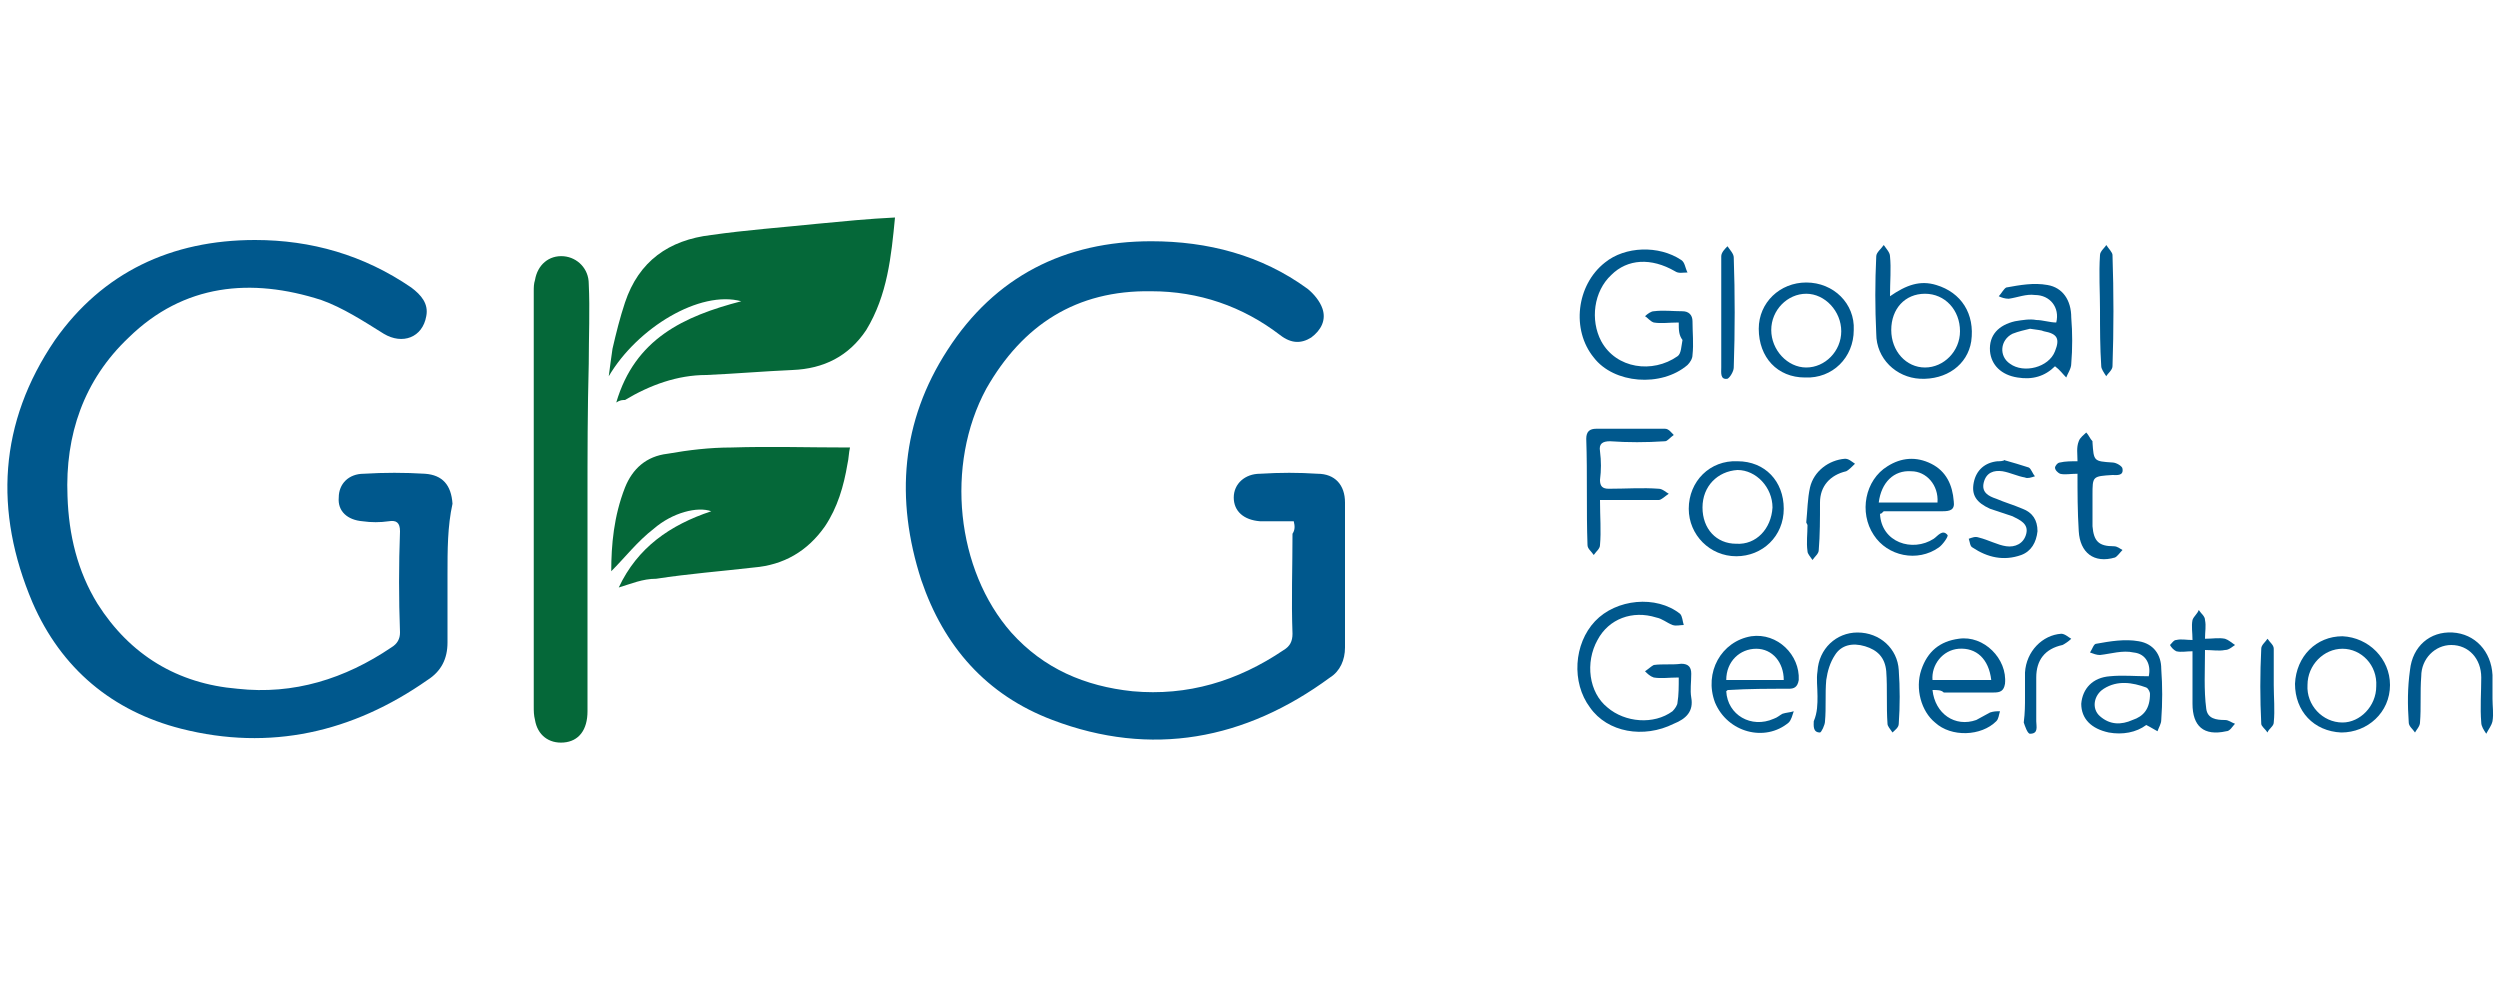 <?xml version="1.0" encoding="utf-8"?>
<!-- Generator: Adobe Illustrator 27.0.0, SVG Export Plug-In . SVG Version: 6.00 Build 0)  -->
<svg version="1.1" id="Layer_1" xmlns="http://www.w3.org/2000/svg" xmlns:xlink="http://www.w3.org/1999/xlink" x="0px" y="0px"
	 viewBox="0 0 200 80" style="enable-background:new 0 0 200 80;" xml:space="preserve">
<style type="text/css">
	.st0{fill:#00588D;}
	.st1{fill:#056839;}
</style>
<g>
	<g>
		<path class="st0" d="M103.5,41.7c-1,0-1.9,0-2.7,0c-1.3-0.1-2.1-0.8-2.1-1.9c0-1.1,0.9-1.9,2.1-1.9c1.6-0.1,3.1-0.1,4.6,0
			c1.4,0,2.2,0.9,2.2,2.3c0,3.8,0,7.7,0,11.6c0,1-0.4,1.9-1.2,2.4c-6.8,5-14.3,6.4-22.2,3.4c-5.3-2-8.7-5.9-10.5-11.2
			c-2.1-6.5-1.6-12.7,2.1-18.4c3.8-5.9,9.4-8.7,16.3-8.7c4.5,0,8.8,1.1,12.5,3.8c0.5,0.4,1,1,1.2,1.6c0.3,0.9-0.1,1.7-0.9,2.3
			c-0.8,0.5-1.6,0.5-2.5-0.2c-3-2.3-6.5-3.5-10.3-3.5c-6-0.1-10.3,2.7-13.2,7.8c-3.3,6.1-2.4,14.5,2,19.5c2.6,2.9,5.9,4.3,9.7,4.7
			c4.4,0.4,8.4-0.8,12.1-3.3c0.5-0.3,0.7-0.7,0.7-1.3c-0.1-2.7,0-5.3,0-8C103.6,42.4,103.6,42.1,103.5,41.7z"/>
	</g>
	<g>
		<path class="st0" d="M35.8,46c0,1.8,0,3.6,0,5.4c0,1.3-0.5,2.3-1.6,3c-6,4.2-12.6,5.7-19.7,3.9C9,56.9,4.9,53.5,2.6,48.2
			c-3.1-7.3-2.7-14.4,1.8-21c3.8-5.4,9.3-8,16-8c4.5,0,8.7,1.2,12.5,3.8c0.8,0.6,1.4,1.3,1.2,2.3c-0.3,1.7-1.9,2.3-3.4,1.4
			c-1.6-1-3.3-2.1-5-2.7c-5.6-1.8-11-1.3-15.4,3c-3.6,3.4-5.1,7.8-4.9,12.7c0.1,3.1,0.8,6,2.4,8.6c2.6,4.1,6.4,6.4,11.2,6.8
			c4.5,0.5,8.6-0.8,12.3-3.3c0.5-0.3,0.7-0.7,0.7-1.2c-0.1-2.7-0.1-5.4,0-8.1c0-0.7-0.3-0.9-0.9-0.8c-0.7,0.1-1.4,0.1-2.1,0
			c-1.2-0.1-2-0.8-1.9-1.9c0-1.1,0.8-1.9,2-1.9c1.6-0.1,3.3-0.1,4.9,0c1.4,0.1,2.1,0.9,2.2,2.4C35.8,42.1,35.8,44,35.8,46z"/>
	</g>
	<g>
		<path class="st1" d="M49.3,32.2c1.5-5.1,5.4-6.9,10-8.1c-3.3-0.9-8.3,2.1-10.6,6c0.1-0.8,0.2-1.5,0.3-2.2c0.3-1.3,0.6-2.5,1-3.7
			c1.1-3.3,3.5-5,6.9-5.4c2.8-0.4,5.6-0.6,8.5-0.9c2.1-0.2,4.1-0.4,6.2-0.5c-0.3,3.1-0.6,6.2-2.3,9c-1.4,2.1-3.4,3.1-5.9,3.2
			c-2.3,0.1-4.6,0.3-6.9,0.4C54.2,30,52,30.8,50,32C49.8,32,49.6,32,49.3,32.2z"/>
		<path class="st1" d="M47,40c0,5.6,0,11.3,0,16.9c0,1.5-0.7,2.4-1.9,2.5c-1.2,0.1-2.1-0.6-2.3-1.8c-0.1-0.4-0.1-0.7-0.1-1.1
			c0-11,0-22.1,0-33.2c0-0.3,0-0.6,0.1-0.9c0.2-1.2,1.1-2,2.3-1.9c1.1,0.1,2,1,2,2.2c0.1,2.1,0,4.2,0,6.4C47,32.8,47,36.4,47,40z"/>
		<path class="st1" d="M49.5,47c1.5-3.2,4.1-5,7.4-6.1c-1.1-0.4-3.1,0.1-4.6,1.4c-1.3,1-2.3,2.3-3.4,3.4c0-2.1,0.2-4.4,1.1-6.7
			c0.6-1.5,1.7-2.5,3.4-2.7c1.7-0.3,3.4-0.5,5.1-0.5c3.1-0.1,6.2,0,9.5,0c-0.1,0.4-0.1,0.9-0.2,1.3c-0.3,1.8-0.8,3.5-1.8,5
			c-1.4,2-3.3,3.1-5.7,3.3c-2.6,0.3-5.2,0.5-7.8,0.9C51.4,46.3,50.5,46.7,49.5,47z"/>
	</g>
	<g>
		<path class="st0" d="M134.3,25.8c-0.8,0-1.4,0.1-2,0c-0.3-0.1-0.5-0.4-0.7-0.5c0.2-0.2,0.5-0.4,0.7-0.4c0.8-0.1,1.5,0,2.3,0
			c0.5,0,0.8,0.3,0.8,0.8c0,0.9,0.1,1.8,0,2.7c0,0.3-0.2,0.6-0.4,0.8c-2.1,1.8-5.9,1.5-7.5-0.6c-1.8-2.2-1.4-5.8,0.9-7.6
			c1.6-1.3,4.3-1.4,6.1-0.2c0.3,0.2,0.3,0.6,0.5,1c-0.4,0-0.7,0.1-1-0.1c-1.9-1.1-3.8-1-5.1,0.3c-1.4,1.3-1.7,3.6-0.8,5.3
			c1.2,2.2,4.1,2.6,6.1,1.2c0.3-0.2,0.3-0.8,0.4-1.3C134.3,26.8,134.3,26.4,134.3,25.8z"/>
		<path class="st0" d="M134.3,54.2c-0.8,0-1.4,0.1-2,0c-0.3-0.1-0.5-0.3-0.7-0.5c0.3-0.2,0.5-0.4,0.7-0.5c0.7-0.1,1.5,0,2.2-0.1
			c0.6,0,0.8,0.3,0.8,0.8c0,0.7-0.1,1.3,0,1.9c0.2,1.1-0.4,1.7-1.4,2.1c-2.4,1.2-5.3,0.7-6.7-1.3c-1.5-2-1.3-5.1,0.4-6.9
			c1.7-1.8,4.9-2.1,6.8-0.6c0.2,0.2,0.2,0.6,0.3,0.9c-0.3,0-0.6,0.1-0.9,0c-0.5-0.2-0.8-0.5-1.3-0.6c-1.9-0.6-3.8,0.1-4.7,1.8
			c-1,1.8-0.7,4.2,0.8,5.4c1.4,1.2,3.7,1.4,5.2,0.3c0.2-0.2,0.4-0.5,0.4-0.7C134.3,55.6,134.3,54.9,134.3,54.2z"/>
		<path class="st0" d="M151.2,23.7c1.3-0.9,2.4-1.3,3.7-0.9c2,0.6,3.1,2.3,2.8,4.5c-0.3,1.9-2,3.1-4.1,3c-1.9-0.1-3.5-1.6-3.5-3.6
			c-0.1-2.1-0.1-4.1,0-6.2c0-0.3,0.4-0.6,0.6-0.9c0.2,0.3,0.5,0.6,0.5,0.9C151.3,21.5,151.2,22.5,151.2,23.7z M151.3,26.4
			c0,1.7,1.2,3,2.7,3c1.5,0,2.8-1.3,2.8-2.9c0-1.7-1.2-3-2.8-3C152.4,23.5,151.3,24.7,151.3,26.4z"/>
		<path class="st0" d="M150.4,41.1c0.1,2.3,2.6,3.1,4.3,2c0.3-0.2,0.7-0.8,1.1-0.3c0.1,0.1-0.4,0.8-0.7,1c-1.7,1.2-4.1,0.7-5.2-1
			c-1.2-1.8-0.7-4.4,1.1-5.5c1.1-0.7,2.3-0.8,3.5-0.2c1.2,0.6,1.7,1.7,1.8,3c0.1,0.7-0.3,0.8-0.9,0.8c-1.6,0-3.1,0-4.7,0
			C150.5,41.1,150.5,41.1,150.4,41.1z M155,40.2c0.1-1.4-0.9-2.5-2.1-2.5c-1.4-0.1-2.4,0.9-2.6,2.5C151.9,40.2,153.5,40.2,155,40.2z
			"/>
		<path class="st0" d="M138.1,55.3c0.1,1.9,2,3,3.8,2.2c0.3-0.1,0.5-0.3,0.7-0.4c0.3-0.1,0.6-0.1,0.9-0.2c-0.1,0.3-0.2,0.7-0.4,0.9
			c-1.9,1.6-4.9,0.8-5.9-1.6c-0.9-2.4,0.5-4.9,2.9-5.3c2.1-0.3,3.9,1.5,3.8,3.5c-0.1,0.6-0.4,0.7-0.8,0.7c-1.6,0-3.2,0-4.8,0.1
			C138.2,55.2,138.2,55.2,138.1,55.3z M138.1,54.4c1.6,0,3.1,0,4.6,0c0-1.4-0.9-2.5-2.2-2.5S138.1,52.9,138.1,54.4z"/>
		<path class="st0" d="M154.6,55.2c0.2,1.9,1.8,3,3.5,2.4c0.4-0.2,0.7-0.4,1.1-0.6c0.3-0.1,0.5-0.1,0.8-0.1
			c-0.1,0.3-0.1,0.6-0.3,0.8c-1.2,1.2-3.6,1.3-4.9,0.1c-1.1-0.9-1.6-2.7-1.1-4.2c0.5-1.5,1.5-2.3,3-2.5c2-0.3,3.9,1.6,3.7,3.6
			c-0.1,0.6-0.4,0.7-0.9,0.7c-1.4,0-2.7,0-4,0C155.3,55.2,155,55.2,154.6,55.2z M159.3,54.4c-0.2-1.7-1.2-2.6-2.6-2.5
			c-1.3,0.1-2.2,1.3-2.1,2.5C156.3,54.4,157.8,54.4,159.3,54.4z"/>
		<path class="st0" d="M171.7,58c-0.8,0.6-1.9,0.8-3,0.6c-1.4-0.3-2.2-1.1-2.2-2.3c0.1-1.2,0.9-2.1,2.3-2.2c1-0.1,2,0,3.1,0
			c0.2-0.9-0.2-1.8-1.2-1.9c-0.9-0.2-1.8,0.1-2.7,0.2c-0.3,0-0.5-0.1-0.8-0.2c0.2-0.3,0.3-0.7,0.5-0.7c1.1-0.2,2.3-0.4,3.4-0.2
			c1.2,0.2,1.8,1.1,1.8,2.2c0.1,1.4,0.1,2.7,0,4.1c0,0.3-0.2,0.6-0.3,0.9C172.4,58.4,172.1,58.2,171.7,58z M172,55.5
			c0-0.1-0.1-0.4-0.3-0.5c-1.1-0.4-2.3-0.6-3.4,0.1c-0.8,0.5-1,1.6-0.3,2.2c0.8,0.7,1.7,0.7,2.6,0.3C171.5,57.3,172,56.7,172,55.5z"
			/>
		<path class="st0" d="M164.5,25.8c0.3-1.2-0.5-2.2-1.7-2.2c-0.7-0.1-1.4,0.2-2.1,0.3c-0.3,0-0.6-0.1-0.8-0.2
			c0.2-0.2,0.4-0.6,0.6-0.7c1.1-0.2,2.2-0.4,3.3-0.2c1.2,0.2,1.9,1.2,1.9,2.6c0.1,1.2,0.1,2.5,0,3.7c0,0.4-0.3,0.8-0.4,1.1
			c-0.3-0.3-0.5-0.6-0.9-0.9c-0.8,0.8-1.8,1.1-3,0.9c-1.3-0.2-2.1-1-2.2-2.1c-0.1-1.3,0.7-2.1,2-2.4c0.6-0.1,1.2-0.2,1.7-0.1
			C163.4,25.6,164,25.8,164.5,25.8z M162.4,26.3c-0.4,0.1-0.9,0.2-1.4,0.4c-1,0.5-1.1,1.8-0.2,2.4c1.1,0.8,3.1,0.3,3.6-1
			c0.4-1,0.2-1.4-0.9-1.6C163.3,26.4,163,26.4,162.4,26.3z"/>
		<path class="st0" d="M128,40c0,1.3,0.1,2.5,0,3.6c0,0.3-0.3,0.5-0.5,0.8c-0.2-0.3-0.5-0.5-0.5-0.8c-0.1-2.8,0-5.6-0.1-8.5
			c0-0.6,0.3-0.8,0.8-0.8c1.8,0,3.7,0,5.5,0c0.3,0,0.5,0.3,0.7,0.5c-0.3,0.2-0.5,0.5-0.7,0.5c-1.5,0.1-3,0.1-4.4,0
			c-0.6,0-0.9,0.2-0.8,0.8c0.1,0.8,0.1,1.5,0,2.3c0,0.5,0.2,0.7,0.7,0.7c1.4,0,2.7-0.1,4,0c0.3,0,0.6,0.3,0.8,0.4
			c-0.3,0.2-0.6,0.5-0.8,0.5C131.2,40,129.7,40,128,40z"/>
		<path class="st0" d="M142.7,40.7c0,2.2-1.7,3.8-3.8,3.8c-2.1,0-3.8-1.7-3.8-3.8c0-2.2,1.7-3.9,3.9-3.8
			C141.2,36.9,142.7,38.5,142.7,40.7z M136.2,40.6c0,1.7,1.1,2.9,2.7,2.9c1.6,0.1,2.8-1.2,2.9-2.9c0-1.6-1.3-3-2.8-3
			C137.4,37.7,136.2,38.9,136.2,40.6z"/>
		<path class="st0" d="M191.2,54.8c0,2.2-1.8,3.8-3.9,3.8c-2.2-0.1-3.7-1.7-3.7-3.9c0.1-2.2,1.7-3.8,3.8-3.8
			C189.5,51,191.2,52.7,191.2,54.8z M190.1,54.9c0.1-1.7-1.2-3-2.7-3c-1.5,0-2.8,1.3-2.8,2.9c-0.1,1.6,1.2,3,2.8,3
			C188.8,57.8,190.1,56.5,190.1,54.9z"/>
		<path class="st0" d="M144.4,30.2c-2.2,0-3.7-1.6-3.7-3.9c0-2.1,1.7-3.7,3.8-3.7c2.2,0,3.9,1.7,3.8,3.8
			C148.3,28.6,146.6,30.3,144.4,30.2z M144.5,29.4c1.5,0,2.8-1.3,2.8-2.9s-1.3-3-2.8-3s-2.8,1.3-2.8,2.9
			C141.7,28,143,29.4,144.5,29.4z"/>
		<path class="st0" d="M199.4,55.9c0,0.6,0.1,1.2,0,1.8c-0.1,0.4-0.3,0.6-0.5,1c-0.2-0.3-0.4-0.6-0.4-0.9c-0.1-1.2,0-2.4,0-3.6
			c0-1.5-1-2.6-2.4-2.6c-1.3,0-2.4,1.1-2.4,2.5c-0.1,1.3,0,2.5-0.1,3.7c0,0.3-0.3,0.6-0.4,0.8c-0.2-0.3-0.5-0.5-0.5-0.8
			c-0.1-1.4-0.1-2.8,0.1-4.2c0.2-1.9,1.6-3.1,3.4-3c1.8,0.1,3.1,1.5,3.2,3.4C199.4,54.6,199.4,55.3,199.4,55.9z"/>
		<path class="st0" d="M145.4,55.7c0-0.7-0.1-1.4,0-2c0.1-1.8,1.5-3.1,3.2-3.1c1.8,0,3.2,1.3,3.3,3c0.1,1.4,0.1,2.9,0,4.3
			c0,0.3-0.3,0.5-0.5,0.7c-0.2-0.3-0.4-0.5-0.4-0.7c-0.1-1.4,0-2.8-0.1-4.2c-0.1-1.1-0.7-1.7-1.7-2c-1-0.3-1.9-0.1-2.4,0.7
			c-0.4,0.6-0.6,1.3-0.7,2c-0.1,1.1,0,2.2-0.1,3.3c0,0.3-0.3,0.9-0.4,0.9c-0.6,0-0.5-0.6-0.5-0.9C145.4,57,145.4,56.3,145.4,55.7
			L145.4,55.7z"/>
		<path class="st0" d="M160.3,36.8c0.7,0.2,1.4,0.4,2,0.6c0.2,0.1,0.3,0.5,0.5,0.7c-0.3,0.1-0.6,0.2-0.8,0.1
			c-0.6-0.1-1.2-0.4-1.8-0.5c-0.7-0.1-1.3,0.1-1.5,0.9c-0.2,0.8,0.4,1.1,1,1.3c0.7,0.3,1.4,0.5,2.1,0.8c0.8,0.3,1.2,0.9,1.2,1.8
			c-0.1,0.9-0.5,1.6-1.3,1.9c-1.4,0.5-2.7,0.2-3.9-0.6c-0.2-0.1-0.2-0.4-0.3-0.7c0.3-0.1,0.5-0.2,0.8-0.1c0.8,0.2,1.5,0.6,2.2,0.7
			c0.7,0.1,1.4-0.2,1.6-1c0.2-0.8-0.5-1.1-1.1-1.4c-0.6-0.2-1.2-0.4-1.8-0.6c-1.1-0.5-1.5-1.1-1.3-2.1c0.2-1,0.9-1.6,1.9-1.7
			c0.2,0,0.4,0,0.6-0.1C160.3,36.8,160.3,36.8,160.3,36.8z"/>
		<path class="st0" d="M175.4,52.1c-0.5,0-0.9,0.1-1.3,0c-0.2-0.1-0.4-0.3-0.5-0.5c0.2-0.2,0.3-0.4,0.5-0.4c0.4-0.1,0.8,0,1.3,0
			c0-0.6-0.1-1.1,0-1.6c0.1-0.3,0.4-0.5,0.5-0.8c0.2,0.3,0.5,0.5,0.5,0.8c0.1,0.5,0,0.9,0,1.5c0.6,0,1.1-0.1,1.6,0
			c0.3,0.1,0.5,0.3,0.8,0.5c-0.3,0.2-0.5,0.4-0.8,0.4c-0.5,0.1-1,0-1.6,0c0,1.6-0.1,3.2,0.1,4.7c0.1,0.8,0.8,0.9,1.5,0.9
			c0.3,0,0.5,0.2,0.8,0.3c-0.2,0.2-0.4,0.6-0.7,0.6c-1.8,0.4-2.7-0.4-2.7-2.2C175.4,54.9,175.4,53.5,175.4,52.1z"/>
		<path class="st0" d="M166.2,37.9c-0.6,0-1,0.1-1.4,0c-0.2-0.1-0.4-0.3-0.4-0.5c0-0.1,0.2-0.4,0.4-0.4c0.4-0.1,0.9-0.1,1.4-0.1
			c0-0.6-0.1-1.1,0.1-1.6c0.1-0.3,0.4-0.5,0.6-0.7c0.2,0.2,0.3,0.5,0.5,0.7c0,0,0,0.1,0,0.1c0.1,1.5,0.1,1.5,1.6,1.6
			c0.3,0,0.8,0.3,0.8,0.5c0.1,0.6-0.5,0.5-0.8,0.5c-1.6,0.1-1.6,0.1-1.6,1.6c0,0.9,0,1.7,0,2.5c0.1,1.2,0.5,1.6,1.7,1.6
			c0.3,0,0.5,0.2,0.7,0.3c-0.2,0.2-0.4,0.5-0.6,0.6c-1.7,0.5-2.8-0.4-2.9-2.1C166.2,40.9,166.2,39.4,166.2,37.9z"/>
		<path class="st0" d="M168,24.8c0-1.5-0.1-2.9,0-4.4c0-0.3,0.4-0.6,0.5-0.8c0.2,0.3,0.5,0.6,0.5,0.8c0.1,3,0.1,6,0,8.9
			c0,0.3-0.4,0.6-0.5,0.8c-0.2-0.3-0.4-0.6-0.4-0.8C168,27.8,168,26.3,168,24.8z"/>
		<path class="st0" d="M137.7,24.9c0-1.5,0-3,0-4.4c0-0.3,0.3-0.6,0.5-0.8c0.2,0.3,0.5,0.6,0.5,0.9c0.1,2.9,0.1,5.9,0,8.8
			c0,0.3-0.3,0.8-0.5,0.9c-0.6,0.1-0.5-0.5-0.5-0.9C137.7,27.8,137.7,26.3,137.7,24.9z"/>
		<path class="st0" d="M144.5,41.8c0.1-1,0.1-1.9,0.3-2.8c0.3-1.3,1.5-2.2,2.8-2.3c0.3,0,0.5,0.2,0.8,0.4c-0.2,0.2-0.5,0.5-0.7,0.6
			c-1.3,0.3-2.1,1.2-2.1,2.5c0,1.3,0,2.6-0.1,3.8c0,0.3-0.3,0.5-0.5,0.8c-0.2-0.3-0.4-0.5-0.4-0.7c-0.1-0.7,0-1.4,0-2.1
			C144.5,41.8,144.5,41.8,144.5,41.8z"/>
		<path class="st0" d="M162,55.8c0-0.7,0-1.4,0-2c0.1-1.7,1.4-3,2.9-3.1c0.3,0,0.6,0.3,0.8,0.4c-0.2,0.2-0.5,0.4-0.7,0.5
			c-1.4,0.3-2.1,1.2-2.1,2.6c0,1.2,0,2.3,0,3.5c0,0.4,0.2,1-0.5,1c-0.2,0-0.4-0.6-0.5-0.9C162,57,162,56.4,162,55.8z"/>
		<path class="st0" d="M181.9,54.8c0,1,0.1,2,0,3c0,0.3-0.4,0.5-0.5,0.8c-0.2-0.3-0.5-0.5-0.5-0.7c-0.1-2-0.1-4,0-6
			c0-0.3,0.3-0.5,0.5-0.8c0.2,0.3,0.5,0.5,0.5,0.8C181.9,52.9,181.9,53.9,181.9,54.8z"/>
	</g>
</g>
</svg>
